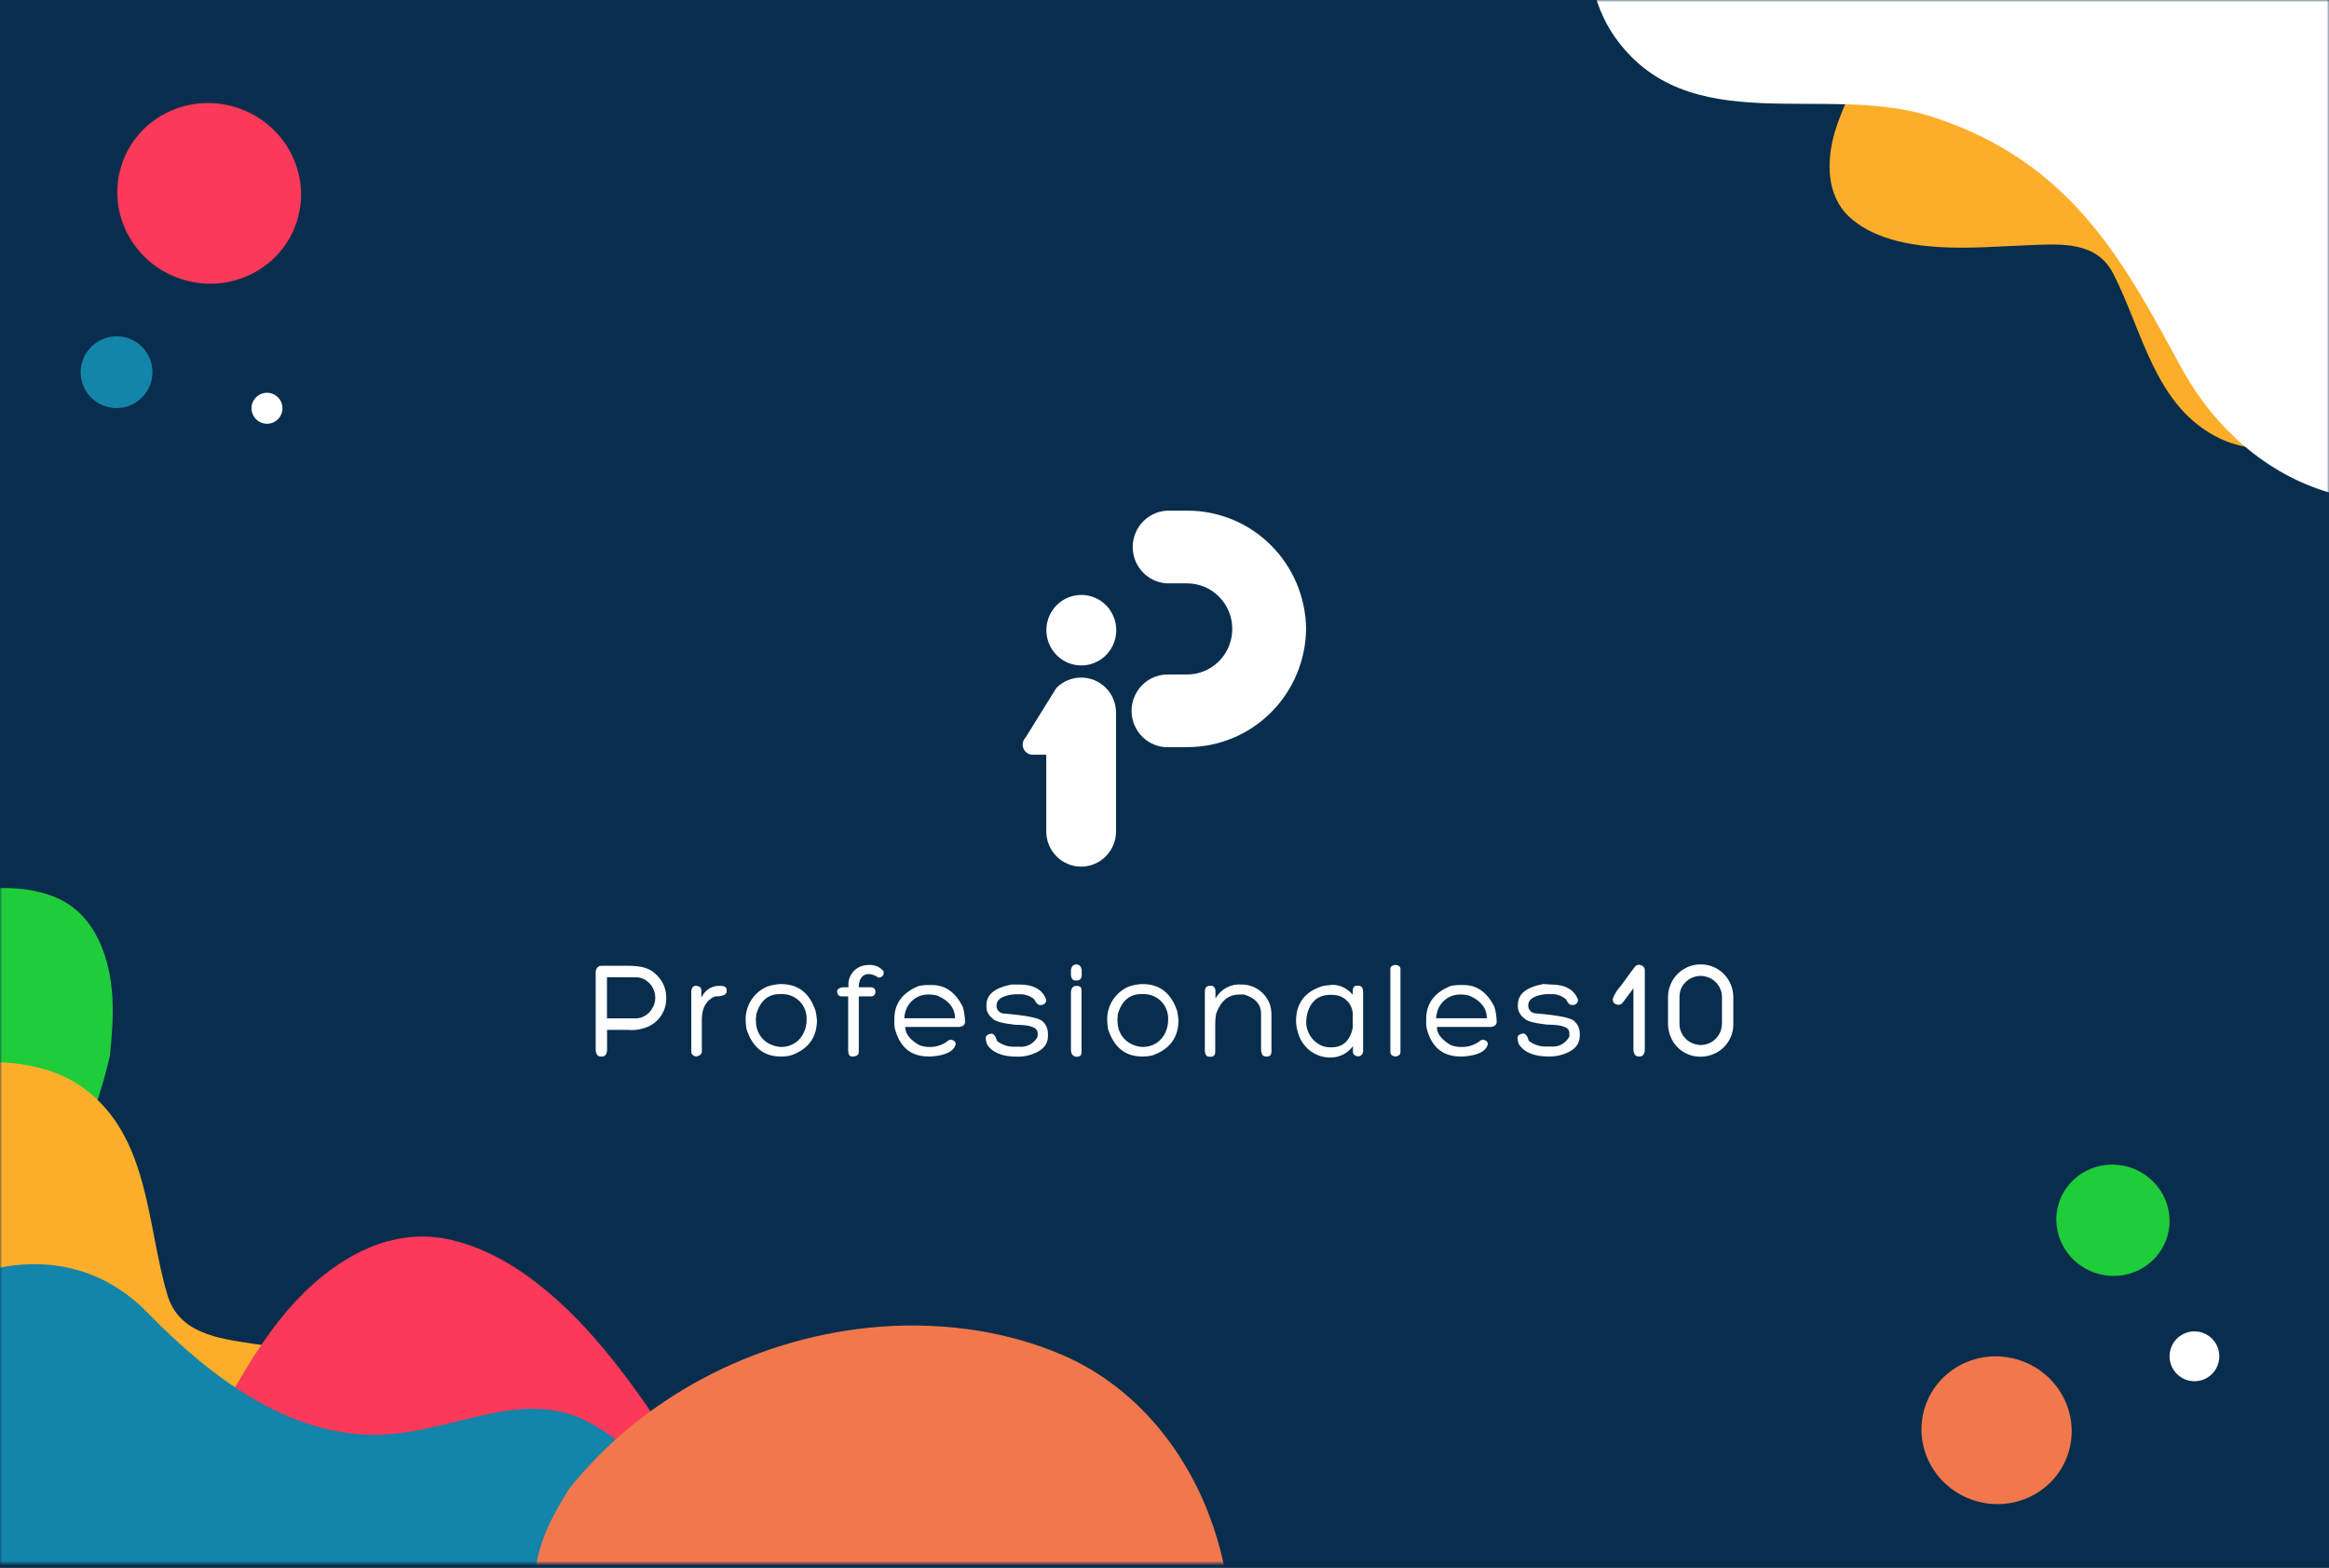 <svg width="520" height="350" viewBox="0 0 520 350" fill="none" xmlns="http://www.w3.org/2000/svg">
<rect width="520" height="350" fill="#1E1E1E"/>
<rect width="520" height="350" fill="#092D4D"/>
<mask id="mask0_0_1" style="mask-type:alpha" maskUnits="userSpaceOnUse" x="0" y="0" width="520" height="349">
<rect width="520" height="349" fill="#D9D9D9"/>
</mask>
<g mask="url(#mask0_0_1)">
<path d="M-158.13 201.34C-153.762 193.146 -146.581 187.005 -138.771 182.198C-131.036 177.449 -121.808 173.899 -112.588 174.933C-91.367 177.336 -80.68 197.379 -66.632 210.628C-58.923 217.894 -49.398 213.831 -40.864 210.451C-32.217 207.025 -23.694 203.177 -14.716 200.676C-6.144 198.288 4.38 196.779 12.801 200.507C21.433 204.328 24.66 214.133 25.108 222.9C25.327 227.163 24.976 231.418 24.546 235.663C17.682 265.76 -1.975 292.224 -28.191 308.431C-42.892 317.519 -60.035 323.472 -77.367 324.256C-97.262 325.158 -116.192 316.73 -130.572 303.243C-144.07 290.575 -153.151 273.784 -158.843 256.313C-164.535 238.843 -167.094 218.166 -158.13 201.34Z" fill="#1FCC39"/>
<path d="M-26.047 242.913C-19.322 238.764 -11.395 237.307 -3.588 237.126C4.143 236.949 12.462 238.292 18.806 243.019C33.405 253.899 32.688 273.244 37.359 289.044C39.922 297.72 48.667 298.799 56.413 299.984C64.246 301.172 72.169 301.999 79.855 304.009C87.19 305.933 95.585 309.34 100.21 315.704C104.929 322.227 103.108 330.832 99.682 337.479C98.016 340.712 95.935 343.7 93.802 346.635C75.852 365.875 50.039 376.906 23.785 377.57C9.062 377.947 -6.11 374.978 -19.209 368.116C-34.249 360.235 -44.588 345.896 -49.391 329.794C-53.914 314.67 -53.397 298.403 -50.103 283.094C-46.808 267.786 -39.835 251.454 -26.028 242.917" fill="#FCAE2A"/>
<path d="M534.454 90.471C529.313 95.198 522.678 97.771 515.939 99.227C509.263 100.672 501.822 100.894 495.535 97.85C481.064 90.841 478.467 73.944 471.788 61.023C468.124 53.938 460.347 54.447 453.446 54.715C446.45 54.987 439.442 55.59 432.443 55.126C425.759 54.681 417.911 53.123 412.842 48.373C407.662 43.503 407.813 35.736 409.679 29.398C410.644 26.337 411.841 23.354 413.26 20.476C425.635 0.817 446.186 -13.066 468.844 -18.027C481.55 -20.807 495.203 -20.758 507.706 -16.985C522.079 -12.67 533.432 -1.956 540.289 11.214C546.697 23.58 548.959 37.773 548.657 51.614C548.355 65.455 545.012 80.764 534.454 90.471Z" fill="#FCAE2A"/>
<path d="M52.69 23.96C63.524 27.355 69.63 38.673 66.324 49.292C63.019 59.912 51.56 65.763 40.719 62.383C29.878 59.003 23.779 47.67 27.085 37.047C30.391 26.423 41.85 20.576 52.69 23.96Z" fill="#FB3959"/>
<path d="M60.306 87.754C60.977 87.891 61.592 88.224 62.073 88.711C62.554 89.198 62.881 89.817 63.011 90.489C63.141 91.162 63.068 91.858 62.803 92.49C62.538 93.121 62.091 93.659 61.52 94.037C60.949 94.414 60.278 94.614 59.594 94.61C58.909 94.606 58.241 94.399 57.675 94.015C57.108 93.631 56.667 93.088 56.409 92.453C56.151 91.819 56.086 91.122 56.224 90.451C56.408 89.552 56.941 88.762 57.707 88.257C58.472 87.751 59.407 87.57 60.306 87.754Z" fill="white"/>
<path d="M27.813 75.259C29.35 75.612 30.75 76.412 31.835 77.557C32.921 78.703 33.645 80.143 33.916 81.698C34.188 83.254 33.995 84.854 33.361 86.3C32.728 87.746 31.683 88.973 30.356 89.828C29.029 90.682 27.481 91.125 25.903 91.103C24.326 91.08 22.79 90.592 21.489 89.7C20.187 88.808 19.177 87.552 18.586 86.088C17.994 84.625 17.847 83.019 18.163 81.472C18.388 80.429 18.816 79.441 19.423 78.564C20.03 77.688 20.804 76.939 21.7 76.362C22.596 75.785 23.598 75.39 24.647 75.201C25.696 75.012 26.771 75.031 27.813 75.259Z" fill="#1384AA"/>
<path d="M325.99 439.612C327.935 424.609 324.214 409.644 318.383 395.878C312.608 382.248 303.724 368.787 290.489 361.438C260.052 344.53 226.933 361.008 195.76 365.286C178.666 367.633 169.865 353.214 161.73 340.648C153.49 327.912 145.816 314.738 136.264 302.923C127.146 291.632 114.605 279.665 99.901 276.636C84.823 273.535 71.283 283.487 62.406 294.699C58.09 300.15 54.528 306.129 51.098 312.169C31.761 358.616 32.843 412.356 52.327 458.694C63.258 484.683 80.371 508.819 102.63 526.275C128.183 546.31 161.289 553.06 193.096 548.77C222.979 544.741 250.903 531.039 274.963 513.256C299.023 495.472 321.972 470.438 325.971 439.62" fill="#FB3959"/>
<path d="M-22.206 293.065C-3.072 279.326 18.191 277.93 32.941 293.065C47.89 308.423 64.095 319.552 81.917 320.299C99.739 321.046 115.695 309.091 131.534 317.56C152.767 328.919 154.357 351.268 145.48 368.15C133.162 391.562 107.545 394.135 88.012 383.1C71.845 373.971 55.52 363.728 30.924 368.44C12.703 371.933 -2.005 389.891 -21.32 381.406C-43.227 371.783 -57.585 318.462 -22.198 293.05" fill="#1384AA"/>
<path d="M253.527 425.718C247.202 430.351 239.478 432.396 231.77 433.18C224.14 433.957 215.81 433.275 209.153 429.091C193.876 419.463 193.088 400.28 187.245 385.028C184.041 376.664 175.3 376.257 167.562 375.695C159.721 375.125 151.824 374.94 144.071 373.529C136.664 372.198 128.1 369.481 123.056 363.547C117.885 357.466 119.019 348.834 121.891 341.976C123.29 338.652 125.118 335.536 126.999 332.465C143.264 312.071 167.931 299.143 193.838 296.438C208.365 294.929 223.616 296.683 237.081 302.451C252.562 309.076 263.893 322.446 269.875 338.003C275.506 352.607 276.283 368.731 274.191 384.122C272.099 399.514 266.49 416.189 253.493 425.718" fill="#F1784D"/>
<path d="M423.992 -105.139C456.435 -110.043 473.593 -93.482 488.528 -68.772C501.306 -47.627 510.213 -20.819 530.527 -8.136C550.776 4.528 573.667 6.2 586.008 27.431C602.556 55.899 588.078 85.434 565.329 101.097C533.787 122.812 501.924 109.204 487.129 82.265C474.886 59.977 463.269 36.165 431.033 25.956C407.154 18.415 376.803 31.589 360.398 8.044C341.796 -18.657 363.99 -96.077 423.992 -105.131" fill="white"/>
<path d="M450.671 303.595C459.533 306.364 464.524 315.637 461.821 324.314C459.118 332.991 449.759 337.786 440.886 335.02C432.013 332.255 427.033 322.978 429.736 314.302C432.439 305.625 441.798 300.83 450.671 303.595Z" fill="#F1784D"/>
<path d="M475.444 260.589C482.123 262.676 485.885 269.644 483.846 276.2C481.806 282.757 474.746 286.352 468.071 284.266C461.395 282.18 457.633 275.193 459.669 268.655C461.704 262.117 468.768 258.507 475.444 260.589Z" fill="#1FCC39"/>
<path d="M487.87 307.957C486.851 307.544 485.976 306.838 485.358 305.928C484.739 305.018 484.404 303.944 484.395 302.844C484.387 301.743 484.704 300.664 485.308 299.744C485.912 298.824 486.774 298.104 487.787 297.675C488.8 297.246 489.917 297.127 490.998 297.333C492.078 297.539 493.073 298.062 493.856 298.834C494.64 299.607 495.177 300.594 495.4 301.672C495.623 302.75 495.521 303.87 495.107 304.89C494.834 305.567 494.429 306.184 493.917 306.704C493.405 307.225 492.796 307.639 492.124 307.924C491.452 308.209 490.73 308.359 490 308.364C489.27 308.37 488.547 308.232 487.87 307.957Z" fill="white"/>
</g>
<path d="M134.273 215.614H140.346C143.143 215.614 145.105 216.186 146.23 217.33C147.01 217.968 147.64 218.771 148.076 219.683C148.512 220.596 148.742 221.594 148.751 222.606V222.975C148.745 224.293 148.362 225.582 147.646 226.685C146.931 227.788 145.914 228.659 144.718 229.192C143.304 229.813 141.757 230.067 140.22 229.929H135.545V234.468C135.457 235.409 135.079 235.879 134.399 235.879H134.147C133.479 235.879 133.088 235.409 133 234.468V216.898C133.164 216.046 133.58 215.626 134.26 215.626L134.273 215.614ZM135.52 218.169V227.361H142.123C142.828 227.314 143.512 227.094 144.113 226.719C144.715 226.345 145.217 225.828 145.575 225.212C146.062 224.456 146.316 223.571 146.306 222.67C146.29 221.809 146.038 220.969 145.578 220.244C145.117 219.519 144.467 218.937 143.698 218.563C143.206 218.324 142.668 218.198 142.123 218.195L135.52 218.169Z" fill="white"/>
<path d="M155.479 220.102H155.593C156.26 220.203 156.588 220.534 156.588 221.131V222.543H156.701C157.066 221.762 157.655 221.112 158.393 220.676C159.131 220.24 159.982 220.04 160.834 220.102H161.238C161.905 220.203 162.246 220.508 162.246 221.03V221.335C162.246 222.072 161.364 222.454 159.612 222.454C157.672 223.301 156.701 225.026 156.701 227.628V234.748C156.701 235.333 156.298 235.701 155.441 235.867C154.711 235.739 154.345 235.358 154.345 234.748V221.335C154.408 220.508 154.786 220.063 155.441 220.063" fill="white"/>
<path d="M174.456 219.707C178.21 219.707 180.76 221.704 182.104 225.696C182.243 226.367 182.344 227.046 182.406 227.73C182.406 231.561 180.525 234.171 176.761 235.561C176.073 235.762 175.361 235.865 174.645 235.867H174.241C170.537 235.867 168.017 233.837 166.681 229.777C166.557 229.067 166.49 228.349 166.479 227.628C166.467 226.071 166.91 224.544 167.752 223.24C168.595 221.935 169.8 220.91 171.217 220.292C172.257 219.915 173.351 219.714 174.456 219.695V219.707ZM168.798 227.831C168.734 229.074 169.087 230.302 169.801 231.318C170.514 232.333 171.546 233.075 172.729 233.425C173.284 233.624 173.867 233.727 174.456 233.731C175.559 233.746 176.64 233.422 177.556 232.802C178.472 232.182 179.18 231.295 179.584 230.26C179.914 229.493 180.085 228.667 180.088 227.831C180.194 226.481 179.799 225.138 178.979 224.065C178.16 222.991 176.974 222.263 175.653 222.021C175.236 221.952 174.814 221.923 174.392 221.932H174.09C171.457 221.932 169.718 223.458 168.836 226.497C168.836 226.802 168.836 227.247 168.735 227.768" fill="white"/>
<path d="M193.961 215.436H194.263C194.842 215.424 195.415 215.546 195.94 215.793C196.464 216.04 196.925 216.405 197.288 216.86V217.254C197.288 217.813 196.922 218.156 196.179 218.284C195.557 217.818 194.82 217.532 194.049 217.457C192.676 217.457 191.907 218.309 191.743 220V220.407H194.263C195.07 220.407 195.46 220.75 195.46 221.424C195.46 222.098 195.095 222.454 194.352 222.454H191.743V234.862C191.743 235.472 191.34 235.803 190.483 235.867C189.626 235.93 189.437 235.46 189.374 234.595V222.454H187.9C187.384 222.454 187.043 222.149 186.905 221.526C186.766 220.903 187.409 220.407 188.417 220.407H189.425V220C189.375 218.933 189.719 217.886 190.389 217.06C191.059 216.234 192.008 215.687 193.054 215.525C193.352 215.458 193.656 215.428 193.961 215.436Z" fill="white"/>
<path d="M208.099 219.911C211.06 219.911 213.341 221.538 214.966 224.793C215.286 225.883 215.456 227.012 215.47 228.149C215.47 228.772 215.029 229.141 214.21 229.268H202.114C202.114 230.781 203.159 232.129 205.238 233.324C205.878 233.577 206.555 233.719 207.242 233.743H207.645C209.188 233.751 210.684 233.206 211.866 232.205L212.383 232.116C213.051 232.269 213.378 232.599 213.378 233.12C213.013 234.684 211.161 235.663 207.847 235.867H207.343C203.563 235.867 201.168 234.01 199.984 230.273C199.756 229.62 199.653 228.93 199.682 228.238V227.539C199.682 224.017 201.521 221.551 205.213 220.102C205.746 220.001 206.285 219.937 206.826 219.911H208.099ZM201.887 227.336H213.227C213.227 225.157 211.967 223.492 209.447 222.339C208.796 222.125 208.115 222.022 207.431 222.034C206.208 221.978 205.005 222.355 204.029 223.101C203.053 223.846 202.367 224.913 202.088 226.115C201.976 226.53 201.908 226.957 201.887 227.387" fill="white"/>
<path d="M227.529 219.796C230.729 219.796 232.749 220.915 233.589 223.153V223.458C233.531 223.713 233.39 223.941 233.19 224.107C232.989 224.272 232.74 224.366 232.481 224.373H232.178C231.75 224.373 231.334 223.941 230.918 223.102C229.957 222.296 228.725 221.895 227.478 221.983H226.42C223.799 222.263 222.488 223.115 222.488 224.526C222.485 224.936 222.624 225.333 222.882 225.65C223.14 225.966 223.5 226.18 223.9 226.255C229.041 226.679 231.981 227.251 232.72 227.971C233.115 228.312 233.432 228.735 233.649 229.212C233.867 229.688 233.98 230.206 233.98 230.73V231.34C233.98 233.222 232.775 234.574 230.364 235.396C229.353 235.742 228.293 235.914 227.226 235.905H227.037C223.769 235.905 221.552 234.989 220.384 233.159C220.229 232.75 220.127 232.322 220.082 231.887V231.798C220.082 231.222 220.502 230.879 221.342 230.768C221.871 230.768 222.312 231.315 222.602 232.408C223.752 233.304 225.183 233.755 226.634 233.68H227.529C228.362 233.771 229.204 233.606 229.944 233.206C230.683 232.807 231.286 232.192 231.674 231.442V230.628C231.674 229.357 229.998 228.785 226.634 228.785C223.698 228.454 222.022 227.971 221.594 227.361C221.129 227.026 220.759 226.574 220.523 226.05C220.286 225.525 220.19 224.947 220.246 224.373C220.246 222.026 222.123 220.5 225.878 219.796H227.529Z" fill="white"/>
<path d="M240.318 215.321C241.024 215.321 241.414 215.766 241.515 216.593V217.622C241.515 218.423 241.125 218.894 240.52 218.894H240.104C239.512 218.894 239.171 218.487 239.108 217.622V216.593C239.222 215.715 239.625 215.321 240.368 215.321H240.318ZM240.368 220.102C241.112 220.102 241.477 220.407 241.477 221.03V235.015C241.477 235.612 241.112 235.917 240.368 235.917C239.625 235.917 239.108 235.371 239.108 234.29V221.729C239.108 220.648 239.512 220.102 240.368 220.102Z" fill="white"/>
<path d="M255.174 219.707C258.929 219.707 261.478 221.704 262.822 225.696C262.962 226.367 263.063 227.046 263.125 227.73C263.125 231.561 261.243 234.171 257.48 235.561C256.792 235.764 256.079 235.867 255.363 235.867H254.96C251.255 235.867 248.735 233.837 247.4 229.777C247.276 229.067 247.208 228.349 247.198 227.628C247.187 226.071 247.631 224.545 248.473 223.241C249.315 221.937 250.52 220.911 251.936 220.292C252.976 219.917 254.07 219.715 255.174 219.695V219.707ZM249.529 227.831C249.465 229.074 249.818 230.302 250.532 231.318C251.245 232.333 252.277 233.075 253.46 233.425C254.01 233.625 254.59 233.728 255.174 233.731C256.277 233.748 257.36 233.425 258.276 232.805C259.193 232.184 259.9 231.296 260.302 230.26C260.632 229.493 260.804 228.667 260.806 227.831C260.912 226.481 260.517 225.138 259.698 224.065C258.878 222.991 257.693 222.263 256.371 222.021C255.955 221.952 255.533 221.922 255.111 221.932H254.809C252.188 221.932 250.436 223.454 249.554 226.497C249.554 226.802 249.554 227.247 249.466 227.768" fill="white"/>
<path d="M277.023 219.796C278.457 219.752 279.867 220.172 281.047 220.996C282.226 221.82 283.112 223.004 283.575 224.373C283.756 224.972 283.857 225.592 283.878 226.217V234.964C283.79 235.561 283.487 235.867 282.971 235.867H282.567C281.887 235.867 281.559 235.256 281.559 234.048V226.306C281.559 224.229 280.299 222.805 277.779 222.034H276.771C274.251 222.034 272.563 223.458 271.529 226.306C271.396 227.083 271.329 227.87 271.328 228.658V235.015C271.24 235.612 270.937 235.917 270.421 235.917H270.005C269.413 235.917 269.085 235.511 269.009 234.646V221.335C269.009 220.487 269.429 220.063 270.269 220.063C271.013 220.063 271.378 220.508 271.378 221.335V222.759H271.479C272.055 221.786 272.888 220.993 273.885 220.47C274.882 219.947 276.003 219.714 277.124 219.796" fill="white"/>
<path d="M296.982 219.86C297.939 219.799 298.896 219.97 299.773 220.359C300.65 220.749 301.421 221.345 302.023 222.098V221.068C302.123 220.394 302.413 220.063 302.917 220.063H303.333C303.938 220.063 304.278 220.47 304.341 221.335V234.557C304.359 234.728 304.338 234.902 304.281 235.064C304.224 235.226 304.132 235.374 304.011 235.496C303.891 235.618 303.744 235.711 303.583 235.768C303.422 235.826 303.251 235.846 303.081 235.828C302.413 235.676 302.073 235.345 302.073 234.824V233.553C301.507 234.339 300.764 234.98 299.906 235.422C299.047 235.864 298.097 236.094 297.134 236.095C295.611 236.128 294.116 235.687 292.851 234.831C291.586 233.976 290.613 232.748 290.065 231.315C289.628 230.25 289.393 229.111 289.372 227.959C289.372 223.967 291.354 221.36 295.319 220.14C295.884 220.026 296.457 219.958 297.033 219.936L296.982 219.86ZM291.64 227.92C291.589 229.174 291.946 230.41 292.656 231.441C293.365 232.471 294.389 233.239 295.571 233.629C296.032 233.75 296.506 233.814 296.982 233.82H297.285C299.805 233.82 301.443 232.37 302.023 229.459V226.967C302.124 225.852 301.803 224.74 301.125 223.853C300.448 222.967 299.463 222.371 298.368 222.187C297.95 222.136 297.53 222.106 297.108 222.098C294.185 222.098 292.4 223.691 291.753 226.878L291.64 227.92Z" fill="white"/>
<path d="M311.473 215.436H311.687C312.355 215.525 312.683 215.83 312.683 216.338V234.862C312.683 235.472 312.279 235.803 311.422 235.867C310.755 235.714 310.427 235.383 310.427 234.862V216.338C310.427 215.83 310.755 215.525 311.422 215.436" fill="white"/>
<path d="M325.535 219.911H326.795C329.756 219.911 332.037 221.538 333.662 224.793C333.982 225.883 334.152 227.012 334.166 228.149C334.166 228.772 333.725 229.141 332.906 229.268H320.81C320.81 230.781 321.856 232.129 323.935 233.324C324.574 233.577 325.252 233.719 325.938 233.743H326.455C327.998 233.751 329.494 233.206 330.676 232.205L331.193 232.116C331.86 232.269 332.188 232.599 332.188 233.12C331.823 234.684 329.97 235.663 326.656 235.867H326.089C322.309 235.867 319.915 234.01 318.731 230.273C318.502 229.62 318.4 228.93 318.428 228.238V227.539C318.428 224.017 320.268 221.551 323.96 220.102C324.493 220.001 325.031 219.937 325.573 219.911H325.535ZM320.633 227.336H331.974C331.974 225.157 330.714 223.492 328.194 222.339C327.543 222.125 326.862 222.022 326.178 222.034C324.955 221.978 323.751 222.355 322.776 223.101C321.8 223.846 321.113 224.913 320.835 226.115C320.722 226.53 320.655 226.957 320.633 227.387" fill="white"/>
<path d="M346.25 219.796C349.451 219.796 351.471 220.915 352.311 223.153V223.458C352.253 223.713 352.112 223.941 351.911 224.107C351.711 224.272 351.461 224.366 351.202 224.373H350.9C350.471 224.373 350.055 223.941 349.64 223.102C348.697 222.295 347.485 221.881 346.25 221.945H345.141C342.52 222.225 341.21 223.077 341.21 224.488C341.207 224.899 341.348 225.299 341.608 225.615C341.869 225.932 342.232 226.145 342.634 226.217C347.758 226.641 350.698 227.213 351.454 227.933C351.849 228.274 352.166 228.697 352.383 229.174C352.601 229.65 352.714 230.168 352.714 230.692V231.302C352.714 233.184 351.509 234.536 349.098 235.358C348.088 235.704 347.027 235.875 345.96 235.867H345.771C342.504 235.867 340.286 234.951 339.118 233.12C338.963 232.712 338.861 232.284 338.816 231.849V231.76C338.816 231.184 339.236 230.84 340.076 230.73C340.605 230.73 341.046 231.277 341.336 232.37C342.486 233.266 343.917 233.717 345.368 233.642H346.25C347.084 233.732 347.926 233.568 348.665 233.168C349.405 232.769 350.008 232.154 350.396 231.404V230.59C350.396 229.319 348.72 228.747 345.355 228.747C342.42 228.416 340.744 227.933 340.315 227.323C339.829 226.991 339.441 226.531 339.192 225.994C338.944 225.457 338.844 224.861 338.904 224.272C338.904 221.924 340.782 220.398 344.536 219.695L346.25 219.796Z" fill="white"/>
<path d="M365.982 215.372C366.839 215.537 367.242 215.97 367.242 216.643V234.443C367.154 235.383 366.776 235.854 366.096 235.854H365.856C365.176 235.854 364.785 235.383 364.697 234.443V220.636C363.017 222.924 362.148 224.068 362.089 224.068C361.9 224.225 361.665 224.314 361.421 224.323H361.232C360.463 224.195 360.085 223.801 360.085 223.153V222.975C360.496 221.902 361.113 220.921 361.9 220.089C363.891 217.309 365.025 215.796 365.302 215.55C365.517 215.465 365.741 215.406 365.97 215.372" fill="white"/>
<path d="M379.528 215.309H379.893C381.767 215.344 383.554 216.111 384.879 217.448C386.204 218.785 386.964 220.589 387 222.479V228.734C386.994 230.085 386.608 231.406 385.888 232.545C385.167 233.684 384.142 234.593 382.93 235.167C381.984 235.634 380.947 235.886 379.893 235.905H379.528C378.189 235.898 376.88 235.509 375.751 234.782C374.623 234.055 373.721 233.021 373.152 231.798C372.691 230.843 372.441 229.797 372.421 228.734V222.479C372.457 220.589 373.217 218.785 374.542 217.448C375.867 216.111 377.654 215.344 379.528 215.309ZM374.979 222.835V228.353C374.934 229.481 375.29 230.588 375.984 231.474C376.677 232.36 377.661 232.966 378.759 233.184C379.093 233.268 379.436 233.31 379.78 233.311C380.727 233.294 381.649 232.994 382.427 232.449C383.205 231.903 383.806 231.137 384.152 230.247C384.352 229.635 384.458 228.997 384.467 228.353V222.835C384.513 221.706 384.157 220.597 383.464 219.709C382.771 218.821 381.786 218.211 380.687 217.991C380.348 217.917 380.001 217.879 379.654 217.877C378.697 217.886 377.764 218.184 376.976 218.732C376.188 219.281 375.58 220.054 375.231 220.953C375.054 221.564 374.969 222.199 374.979 222.835Z" fill="white"/>
<path d="M241.389 132.823C239.848 132.83 238.343 133.298 237.065 134.168C235.787 135.038 234.793 136.271 234.209 137.71C233.625 139.149 233.476 140.731 233.783 142.256C234.089 143.78 234.836 145.179 235.93 146.275C237.023 147.371 238.414 148.116 239.927 148.415C241.44 148.714 243.006 148.554 244.429 147.956C245.852 147.357 247.067 146.346 247.921 145.051C248.775 143.756 249.229 142.235 249.227 140.68C249.227 139.648 249.025 138.626 248.634 137.673C248.243 136.72 247.669 135.853 246.946 135.124C246.223 134.394 245.364 133.815 244.42 133.421C243.475 133.026 242.462 132.823 241.44 132.823" fill="white"/>
<path d="M265.053 166.819H261.021C259.937 166.862 258.856 166.684 257.843 166.296C256.829 165.907 255.904 165.316 255.122 164.558C254.341 163.8 253.719 162.891 253.294 161.884C252.869 160.878 252.65 159.795 252.65 158.701C252.65 157.607 252.869 156.525 253.294 155.518C253.719 154.512 254.341 153.602 255.122 152.844C255.904 152.086 256.829 151.495 257.843 151.107C258.856 150.718 259.937 150.54 261.021 150.583H265.053C267.726 150.583 270.29 149.512 272.181 147.604C274.071 145.697 275.133 143.11 275.133 140.413C275.133 137.715 274.071 135.128 272.181 133.221C270.29 131.313 267.726 130.242 265.053 130.242H261.273C260.189 130.285 259.108 130.107 258.095 129.719C257.081 129.33 256.156 128.739 255.375 127.981C254.593 127.223 253.971 126.313 253.546 125.307C253.121 124.301 252.902 123.218 252.902 122.124C252.902 121.03 253.121 119.947 253.546 118.941C253.971 117.935 254.593 117.025 255.375 116.267C256.156 115.509 257.081 114.918 258.095 114.529C259.108 114.141 260.189 113.963 261.273 114.006H265.053C272.036 113.979 278.747 116.738 283.722 121.682C288.698 126.626 291.535 133.354 291.615 140.4C291.535 147.445 288.698 154.174 283.722 159.118C278.747 164.062 272.036 166.821 265.053 166.793" fill="white"/>
<path d="M241.389 151.27C240.361 151.269 239.344 151.473 238.394 151.87C237.445 152.267 236.583 152.85 235.858 153.584L228.965 164.683C228.657 165.004 228.451 165.411 228.373 165.851C228.295 166.291 228.348 166.745 228.527 167.154C228.705 167.563 229 167.909 229.375 168.149C229.749 168.388 230.185 168.509 230.628 168.497H233.602V185.622C233.602 187.706 234.422 189.705 235.883 191.178C237.343 192.651 239.324 193.479 241.389 193.479C243.454 193.479 245.435 192.651 246.895 191.178C248.356 189.705 249.176 187.706 249.176 185.622V159.076C249.173 158.048 248.969 157.03 248.576 156.081C248.183 155.132 247.608 154.271 246.885 153.546C246.162 152.821 245.304 152.247 244.361 151.856C243.418 151.466 242.408 151.267 241.389 151.27Z" fill="white"/>
</svg>

